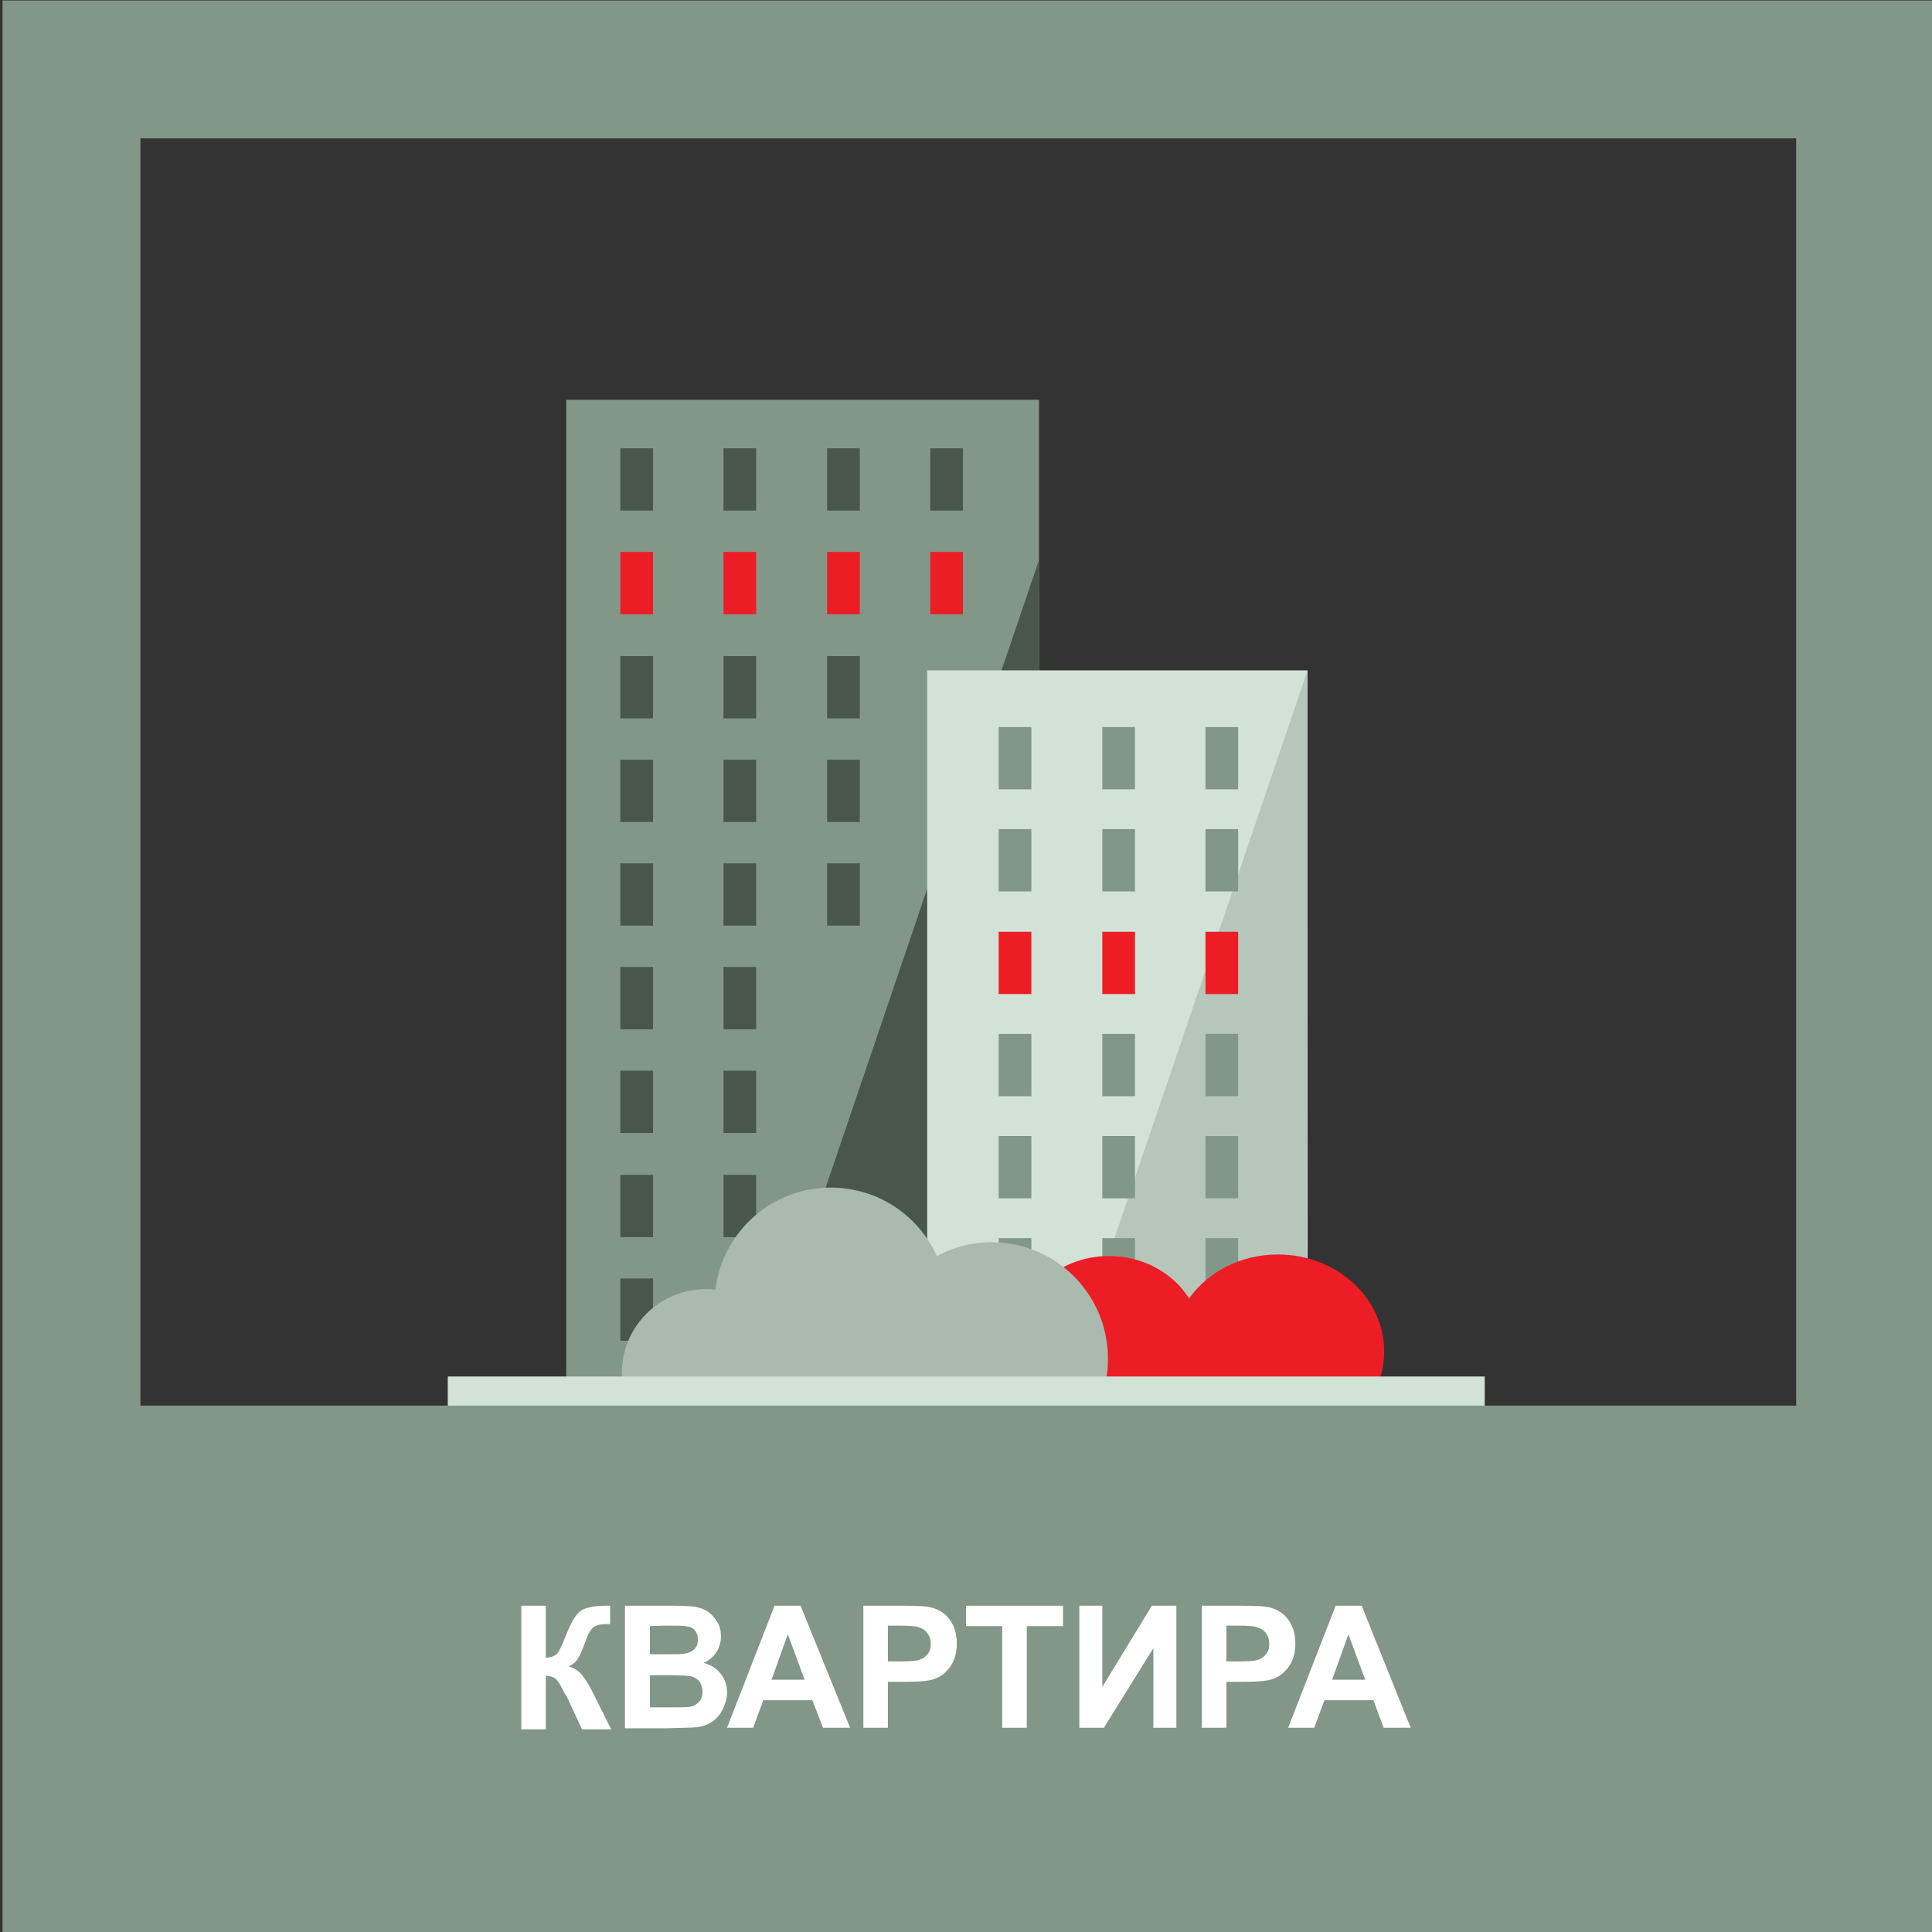 <?xml version="1.0" encoding="UTF-8"?> <!-- Generator: Adobe Illustrator 24.3.0, SVG Export Plug-In . SVG Version: 6.00 Build 0) --> <svg xmlns="http://www.w3.org/2000/svg" xmlns:xlink="http://www.w3.org/1999/xlink" id="Слой_1" x="0px" y="0px" viewBox="0 0 378.4 378.4" style="enable-background:new 0 0 378.4 378.4;" xml:space="preserve"><rect x="0" y="0" width="378.4" height="378.4" fill="#333333" stroke="none"/> <style type="text/css"> .st0{fill:#839788;} .st1{fill:#49564B;} .st2{fill:#D3E2D6;} .st3{opacity:0.2;fill:#49564B;enable-background:new ;} .st4{fill:#ED1D26;} .st5{fill:#ABBAAE;} .st6{fill:#FFFFFF;} </style> <g> <rect x="110.9" y="78.3" class="st0" width="92.6" height="194.9"></rect> <path class="st1" d="M203.5,109.7C185,164,166.6,218.3,148.1,272.6c18.4-10.3,36.8-20.6,55.2-30.9 C203.4,197.7,203.4,153.7,203.5,109.7z"></path> <rect x="181.6" y="131.3" class="st2" width="74.5" height="143.2"></rect> <path class="st3" d="M256.1,131.3c-16.2,47.6-32.4,95.3-48.6,142.9c16.1-9,32.3-18.1,48.4-27.1 C256.1,208.4,256.1,169.8,256.1,131.3z"></path> <rect x="121.5" y="87.8" class="st1" width="6.4" height="12.2"></rect> <rect x="141.7" y="87.8" class="st1" width="6.4" height="12.2"></rect> <rect x="162" y="87.8" class="st1" width="6.4" height="12.2"></rect> <rect x="121.5" y="128.5" class="st1" width="6.4" height="12.2"></rect> <rect x="141.7" y="128.5" class="st1" width="6.4" height="12.2"></rect> <rect x="162" y="128.5" class="st1" width="6.4" height="12.2"></rect> <rect x="195.6" y="142.4" class="st0" width="6.4" height="12.2"></rect> <rect x="215.9" y="142.4" class="st0" width="6.4" height="12.2"></rect> <rect x="236.1" y="142.4" class="st0" width="6.4" height="12.2"></rect> <rect x="195.6" y="162.4" class="st0" width="6.4" height="12.2"></rect> <rect x="215.9" y="162.4" class="st0" width="6.4" height="12.2"></rect> <rect x="236.1" y="162.4" class="st0" width="6.4" height="12.2"></rect> <rect x="195.6" y="202.5" class="st0" width="6.4" height="12.2"></rect> <rect x="215.9" y="202.5" class="st0" width="6.4" height="12.2"></rect> <rect x="236.1" y="202.5" class="st0" width="6.4" height="12.2"></rect> <rect x="195.6" y="222.5" class="st0" width="6.4" height="12.2"></rect> <rect x="215.9" y="222.5" class="st0" width="6.4" height="12.2"></rect> <rect x="236.1" y="222.5" class="st0" width="6.4" height="12.2"></rect> <rect x="195.6" y="242.5" class="st0" width="6.4" height="12.2"></rect> <rect x="215.9" y="242.5" class="st0" width="6.4" height="12.2"></rect> <rect x="236.1" y="242.5" class="st0" width="6.4" height="12.2"></rect> <rect x="195.6" y="182.5" class="st4" width="6.4" height="12.2"></rect> <rect x="215.9" y="182.5" class="st4" width="6.4" height="12.2"></rect> <rect x="236.1" y="182.5" class="st4" width="6.4" height="12.2"></rect> <rect x="121.5" y="148.8" class="st1" width="6.4" height="12.2"></rect> <rect x="141.7" y="148.8" class="st1" width="6.4" height="12.2"></rect> <rect x="162" y="148.8" class="st1" width="6.4" height="12.2"></rect> <rect x="121.5" y="169.1" class="st1" width="6.4" height="12.2"></rect> <rect x="141.7" y="169.1" class="st1" width="6.4" height="12.2"></rect> <rect x="121.5" y="189.4" class="st1" width="6.4" height="12.2"></rect> <rect x="141.7" y="189.4" class="st1" width="6.4" height="12.2"></rect> <rect x="121.5" y="209.7" class="st1" width="6.4" height="12.2"></rect> <rect x="141.7" y="209.7" class="st1" width="6.4" height="12.2"></rect> <rect x="121.5" y="230.1" class="st1" width="6.4" height="12.2"></rect> <rect x="121.5" y="250.4" class="st1" width="6.4" height="12.2"></rect> <rect x="141.7" y="230.1" class="st1" width="6.4" height="12.2"></rect> <rect x="162" y="169.1" class="st1" width="6.4" height="12.2"></rect> <rect x="182.2" y="87.8" class="st1" width="6.4" height="12.2"></rect> <rect x="121.5" y="108.1" class="st4" width="6.4" height="12.2"></rect> <rect x="141.7" y="108.1" class="st4" width="6.4" height="12.2"></rect> <rect x="162" y="108.1" class="st4" width="6.4" height="12.2"></rect> <rect x="182.2" y="108.1" class="st4" width="6.4" height="12.2"></rect> <path class="st4" d="M269.9,271.1c0.8-2,1.2-4.2,1.2-6.4c0-10.5-9.3-19-20.8-19c-7.3,0-13.7,3.4-17.4,8.6c-3.2-5-9-8.3-15.7-8.3 c-10.1,0-18.4,7.7-18.4,17.3c0,2.8,0.7,5.5,2,7.8H269.9z"></path> <path class="st5" d="M216.3,271.7c0.5-1.8,0.7-3.7,0.7-5.6c0-12.6-10.2-22.8-22.8-22.8c-3.9,0-7.5,1-10.7,2.7 c-3.6-7.9-11.5-13.4-20.8-13.4c-11.6,0-21.2,8.7-22.6,20c-0.6-0.1-1.2-0.1-1.9-0.1c-9,0-16.4,7.3-16.4,16.4c0,1,0.1,1.9,0.3,2.9 L216.3,271.7L216.3,271.7z"></path> <rect x="87.7" y="269.6" class="st2" width="203.1" height="5.8"></rect> </g> <rect x="14" y="275.3" class="st0" width="351.3" height="103.2"></rect> <g> <path class="st6" d="M102.1,314.5h4.8v10.2c1.1-0.1,1.8-0.4,2.2-0.8c0.4-0.4,1-1.7,1.8-3.7c1-2.6,2-4.2,3-4.8 c1-0.6,2.6-0.9,4.9-0.9c0.1,0,0.3,0,0.7,0v3.6h-0.7c-1,0-1.7,0.1-2.2,0.4c-0.5,0.2-0.8,0.6-1.1,1.1s-0.7,1.5-1.3,3.1 c-0.3,0.8-0.6,1.5-1,2.1c-0.3,0.6-0.9,1.1-1.8,1.6c1.1,0.3,2,0.9,2.7,1.8s1.5,2.2,2.3,3.9l3.3,6.6H114l-2.9-6.2 c0-0.1-0.1-0.3-0.3-0.5c-0.1-0.1-0.3-0.5-0.6-1.1c-0.6-1.2-1.1-1.9-1.5-2.2c-0.4-0.3-1-0.4-1.8-0.5v10.5h-4.8 C102.1,338.7,102.1,314.5,102.1,314.5z"></path> <path class="st6" d="M122.4,314.5h9.6c1.9,0,3.3,0.1,4.2,0.2c0.9,0.2,1.8,0.5,2.5,1s1.3,1.2,1.8,2s0.7,1.8,0.7,2.8 c0,1.1-0.3,2.2-0.9,3.1c-0.6,0.9-1.4,1.6-2.5,2.1c1.5,0.4,2.6,1.1,3.4,2.2c0.8,1,1.2,2.2,1.2,3.6c0,1.1-0.3,2.1-0.8,3.2 c-0.5,1-1.2,1.9-2.1,2.5c-0.9,0.6-2,1-3.2,1.1c-0.8,0.1-2.7,0.1-5.8,0.2h-8.1L122.4,314.5L122.4,314.5z M127.3,318.5v5.5h3.2 c1.9,0,3.1,0,3.5-0.1c0.8-0.1,1.5-0.4,2-0.9s0.7-1.1,0.7-1.9c0-0.7-0.2-1.3-0.6-1.8c-0.4-0.5-1-0.7-1.8-0.8 c-0.5-0.1-1.9-0.1-4.1-0.1L127.3,318.5L127.3,318.5z M127.3,328v6.4h4.5c1.7,0,2.8,0,3.3-0.1c0.7-0.1,1.3-0.4,1.8-1 c0.5-0.5,0.7-1.2,0.7-2c0-0.7-0.2-1.3-0.5-1.8s-0.9-0.9-1.5-1.1s-2.1-0.3-4.3-0.3h-4V328z"></path> <path class="st6" d="M166.5,338.4h-5.3l-2.1-5.4h-9.6l-2,5.4h-5.1l9.3-23.9h5.1L166.5,338.4z M157.6,329l-3.3-8.9l-3.2,8.9H157.6z"></path> <path class="st6" d="M169.1,338.4v-23.9h7.8c2.9,0,4.9,0.1,5.7,0.4c1.4,0.4,2.5,1.1,3.4,2.3c0.9,1.2,1.4,2.8,1.4,4.7 c0,1.5-0.3,2.7-0.8,3.7s-1.2,1.8-2,2.4s-1.7,0.9-2.5,1.1c-1.2,0.2-2.8,0.3-5,0.3h-3.2v9H169.1z M173.9,318.6v6.8h2.6 c1.9,0,3.2-0.1,3.8-0.4c0.6-0.2,1.1-0.6,1.5-1.2c0.4-0.5,0.5-1.2,0.5-1.9c0-0.9-0.3-1.6-0.8-2.2s-1.2-0.9-1.9-1.1 c-0.6-0.1-1.7-0.2-3.5-0.2h-2.2V318.6z"></path> <path class="st6" d="M196.3,338.4v-19.9h-7.1v-4h19v4h-7.1v19.9H196.3z"></path> <path class="st6" d="M211.4,314.5h4.5v15.9l9.7-15.9h4.8v23.9h-4.5v-15.6l-9.7,15.6h-4.8V314.5z"></path> <path class="st6" d="M235.4,338.4v-23.9h7.8c2.9,0,4.9,0.1,5.7,0.4c1.4,0.4,2.5,1.1,3.4,2.3c0.9,1.2,1.4,2.8,1.4,4.7 c0,1.5-0.3,2.7-0.8,3.7s-1.2,1.8-2,2.4s-1.7,0.9-2.5,1.1c-1.2,0.2-2.8,0.3-5,0.3h-3.2v9H235.4z M240.2,318.6v6.8h2.6 c1.9,0,3.2-0.1,3.8-0.4c0.6-0.2,1.1-0.6,1.5-1.2c0.4-0.5,0.5-1.2,0.5-1.9c0-0.9-0.3-1.6-0.8-2.2s-1.2-0.9-1.9-1.1 c-0.6-0.1-1.7-0.2-3.5-0.2h-2.2V318.6z"></path> <path class="st6" d="M276.3,338.4H271l-2-5.4h-9.6l-2,5.4h-5.1l9.3-23.9h5.1L276.3,338.4z M267.4,329l-3.3-8.9l-3.2,8.9H267.4z"></path> </g> <g> <path class="st0" d="M351.8,27.1v324.4H27.5V27.1H351.8 M378.8,0.1H0.5v378.4h378.4V0.1H378.8z"></path> </g> </svg> 